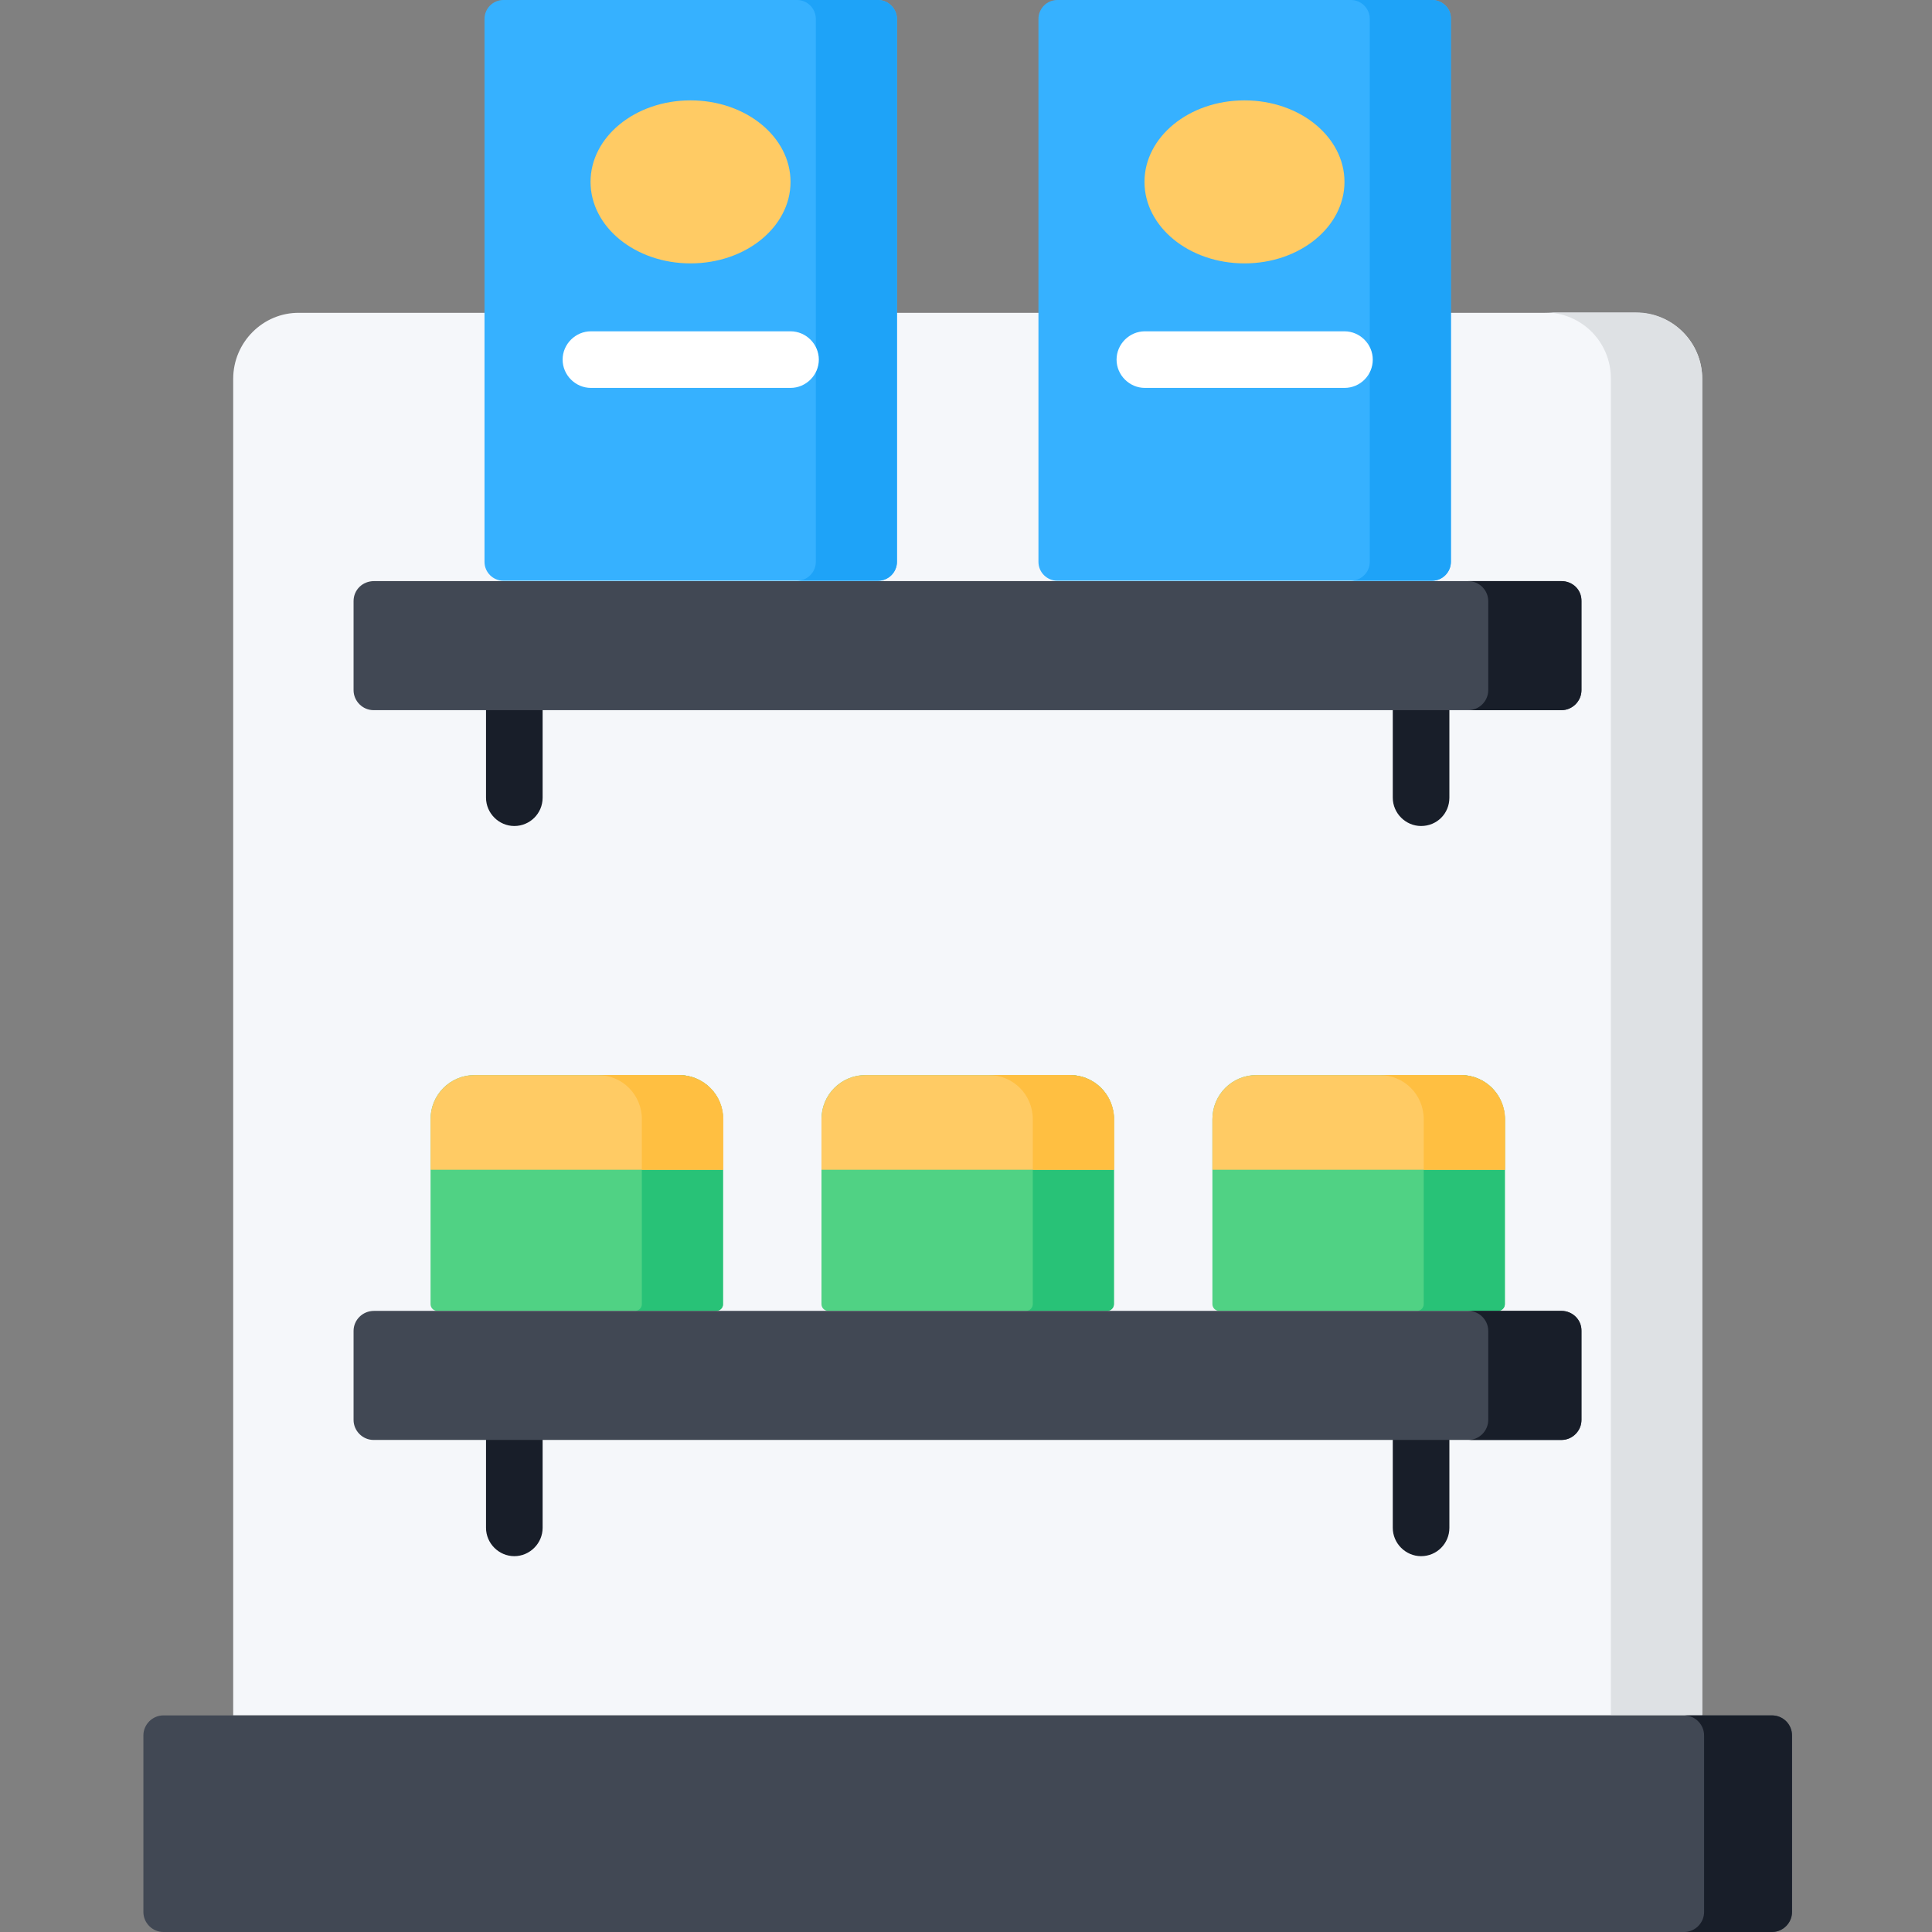<?xml version="1.0" encoding="UTF-8"?> <!-- Generator: Adobe Illustrator 24.0.0, SVG Export Plug-In . SVG Version: 6.00 Build 0) --> <svg xmlns="http://www.w3.org/2000/svg" xmlns:xlink="http://www.w3.org/1999/xlink" id="Слой_1" x="0px" y="0px" viewBox="0 0 512 512" style="enable-background:new 0 0 512 512;" xml:space="preserve"><rect x="0" y="0" width="512" height="512" fill="#808080" stroke="none"/> <style type="text/css"> .st0{fill:#F5F7FA;} .st1{fill:#DEE1E4;} .st2{fill:#181E29;} .st3{fill:#414854;} .st4{fill:#36B1FF;} .st5{fill:#1EA3F8;} .st6{fill:#FFCB64;} .st7{fill:#50D284;} .st8{fill:#28C277;} .st9{fill:#FFBF41;} .st10{fill:#FFFFFF;} </style> <path class="st0" d="M61.8,100.4v354.2h389.3V100.4c0-9.7-7.8-17.5-17.5-17.5H79.3C69.7,82.8,61.8,90.7,61.8,100.4z"></path> <path class="st1" d="M433.6,82.8h-24.2c9.7,0,17.5,7.8,17.5,17.5v354.2h24.2V100.4C451.1,90.7,443.2,82.8,433.6,82.8z"></path> <path class="st2" d="M376.6,218.9c-4.1,0-7.5-3.4-7.5-7.5v-23.2c0-4.1,3.4-7.5,7.5-7.5c4.1,0,7.5,3.4,7.5,7.5v23.2 C384.1,215.6,380.8,218.9,376.6,218.9z"></path> <path class="st2" d="M136.3,218.9c-4.1,0-7.5-3.4-7.5-7.5v-23.2c0-4.1,3.4-7.5,7.5-7.5c4.1,0,7.5,3.4,7.5,7.5v23.2 C143.8,215.6,140.4,218.9,136.3,218.9z"></path> <path class="st3" d="M93.7,159.3v23.6c0,2.9,2.4,5.3,5.3,5.3h314.8c2.9,0,5.3-2.4,5.3-5.3v-23.6c0-2.9-2.4-5.3-5.3-5.3H99.1 C96.1,154,93.7,156.3,93.7,159.3z"></path> <path class="st2" d="M413.8,154h-24.7c2.9,0,5.3,2.4,5.3,5.3v23.6c0,2.9-2.4,5.3-5.3,5.3h24.7c2.9,0,5.3-2.4,5.3-5.3v-23.6 C419.2,156.3,416.8,154,413.8,154z"></path> <path class="st4" d="M232.7,0h-99.3c-2.8,0-5,2.3-5,5v143.9c0,2.8,2.3,5,5,5h99.3c2.8,0,5-2.3,5-5V5C237.7,2.3,235.4,0,232.7,0z"></path> <path class="st5" d="M232.7,0h-21.5c2.8,0,5,2.3,5,5v143.9c0,2.8-2.3,5-5,5h21.5c2.8,0,5-2.3,5-5V5C237.7,2.3,235.4,0,232.7,0z"></path> <path class="st6" d="M209.5,48.2c0-11.9-11.8-21.6-26.5-21.6s-26.5,9.7-26.5,21.6s11.8,21.6,26.5,21.6S209.5,60.1,209.5,48.2z"></path> <path class="st4" d="M379.5,0h-99.3c-2.8,0-5,2.3-5,5v143.9c0,2.8,2.3,5,5,5h99.3c2.8,0,5-2.3,5-5V5C384.6,2.3,382.3,0,379.5,0z"></path> <path class="st5" d="M379.5,0H358c2.8,0,5,2.3,5,5v143.9c0,2.8-2.3,5-5,5h21.5c2.8,0,5-2.3,5-5V5C384.6,2.3,382.3,0,379.5,0z"></path> <path class="st6" d="M356.3,48.2c0-11.9-11.8-21.6-26.5-21.6s-26.5,9.7-26.5,21.6s11.8,21.6,26.5,21.6S356.3,60.1,356.3,48.2z"></path> <path class="st3" d="M38,506.7v-46.8c0-2.9,2.4-5.3,5.3-5.3h426.3c2.9,0,5.3,2.4,5.3,5.3v46.8c0,2.9-2.4,5.3-5.3,5.3H43.3 C40.4,512,38,509.6,38,506.7z"></path> <path class="st2" d="M469.6,454.6h-23.3c2.9,0,5.3,2.4,5.3,5.3v46.8c0,2.9-2.4,5.3-5.3,5.3h23.3c2.9,0,5.3-2.4,5.3-5.3v-46.8 C474.9,456.9,472.5,454.6,469.6,454.6z"></path> <path class="st7" d="M397,347.4h-73.9c-1,0-1.8-0.8-1.8-1.8v-49c0-6.5,5.2-11.7,11.7-11.7h54.1c6.5,0,11.7,5.2,11.7,11.7v49 C398.8,346.6,398,347.4,397,347.4z"></path> <path class="st8" d="M387.1,284.9h-21.5c6.5,0,11.7,5.2,11.7,11.7v49c0,1-0.8,1.8-1.8,1.8H397c1,0,1.8-0.8,1.8-1.8v-49 C398.8,290.1,393.6,284.9,387.1,284.9z"></path> <path class="st6" d="M387.1,284.9H333c-6.5,0-11.7,5.2-11.7,11.7V310h77.6v-13.4C398.8,290.1,393.6,284.9,387.1,284.9z"></path> <path class="st9" d="M387.1,284.9h-21.5c6.5,0,11.7,5.2,11.7,11.7V310h21.5v-13.4C398.8,290.1,393.6,284.9,387.1,284.9z"></path> <path class="st7" d="M293.4,347.4h-73.9c-1,0-1.8-0.8-1.8-1.8v-49c0-6.5,5.2-11.7,11.7-11.7h54.1c6.5,0,11.7,5.2,11.7,11.7v49 C295.2,346.6,294.4,347.4,293.4,347.4z"></path> <path class="st8" d="M283.5,284.9H262c6.5,0,11.7,5.2,11.7,11.7v49c0,1-0.8,1.8-1.8,1.8h21.5c1,0,1.8-0.8,1.8-1.8v-49 C295.2,290.1,290,284.9,283.5,284.9z"></path> <path class="st6" d="M283.5,284.9h-54.1c-6.5,0-11.7,5.2-11.7,11.7V310h77.6v-13.4C295.2,290.1,290,284.9,283.5,284.9z"></path> <path class="st9" d="M283.5,284.9H262c6.5,0,11.7,5.2,11.7,11.7V310h21.5v-13.4C295.2,290.1,290,284.9,283.5,284.9z"></path> <path class="st7" d="M189.8,347.4h-73.9c-1,0-1.8-0.8-1.8-1.8v-49c0-6.5,5.2-11.7,11.7-11.7h54.1c6.5,0,11.7,5.2,11.7,11.7v49 C191.7,346.6,190.8,347.4,189.8,347.4z"></path> <path class="st8" d="M179.9,284.9h-21.5c6.5,0,11.7,5.2,11.7,11.7v49c0,1-0.8,1.8-1.8,1.8h21.5c1,0,1.8-0.8,1.8-1.8v-49 C191.7,290.1,186.4,284.9,179.9,284.9z"></path> <path class="st6" d="M179.9,284.9h-54.1c-6.5,0-11.7,5.2-11.7,11.7V310h77.6v-13.4C191.7,290.1,186.4,284.9,179.9,284.9z"></path> <path class="st9" d="M179.9,284.9h-21.5c6.5,0,11.7,5.2,11.7,11.7V310h21.5v-13.4C191.7,290.1,186.4,284.9,179.9,284.9z"></path> <path class="st2" d="M376.6,412.4c-4.1,0-7.5-3.4-7.5-7.5v-23.2c0-4.1,3.4-7.5,7.5-7.5c4.1,0,7.5,3.4,7.5,7.5v23.2 C384.1,409,380.8,412.4,376.6,412.4z"></path> <path class="st2" d="M136.3,412.4c-4.1,0-7.5-3.4-7.5-7.5v-23.2c0-4.1,3.4-7.5,7.5-7.5c4.1,0,7.5,3.4,7.5,7.5v23.2 C143.8,409,140.4,412.4,136.3,412.4z"></path> <path class="st3" d="M93.7,352.7v23.6c0,2.9,2.4,5.3,5.3,5.3h314.8c2.9,0,5.3-2.4,5.3-5.3v-23.6c0-2.9-2.4-5.3-5.3-5.3H99.1 C96.1,347.4,93.7,349.8,93.7,352.7z"></path> <path class="st2" d="M413.8,347.4h-24.7c2.9,0,5.3,2.4,5.3,5.3v23.6c0,2.9-2.4,5.3-5.3,5.3h24.7c2.9,0,5.3-2.4,5.3-5.3v-23.6 C419.2,349.8,416.8,347.4,413.8,347.4z"></path> <g> <path class="st10" d="M209.5,102.8h-52.9c-4.1,0-7.5-3.4-7.5-7.5c0-4.1,3.4-7.5,7.5-7.5h52.9c4.1,0,7.5,3.4,7.5,7.5 C217,99.4,213.6,102.8,209.5,102.8z"></path> <path class="st10" d="M356.3,102.8h-52.9c-4.1,0-7.5-3.4-7.5-7.5c0-4.1,3.4-7.5,7.5-7.5h52.9c4.1,0,7.5,3.4,7.5,7.5 C363.8,99.4,360.5,102.8,356.3,102.8z"></path> </g> </svg> 